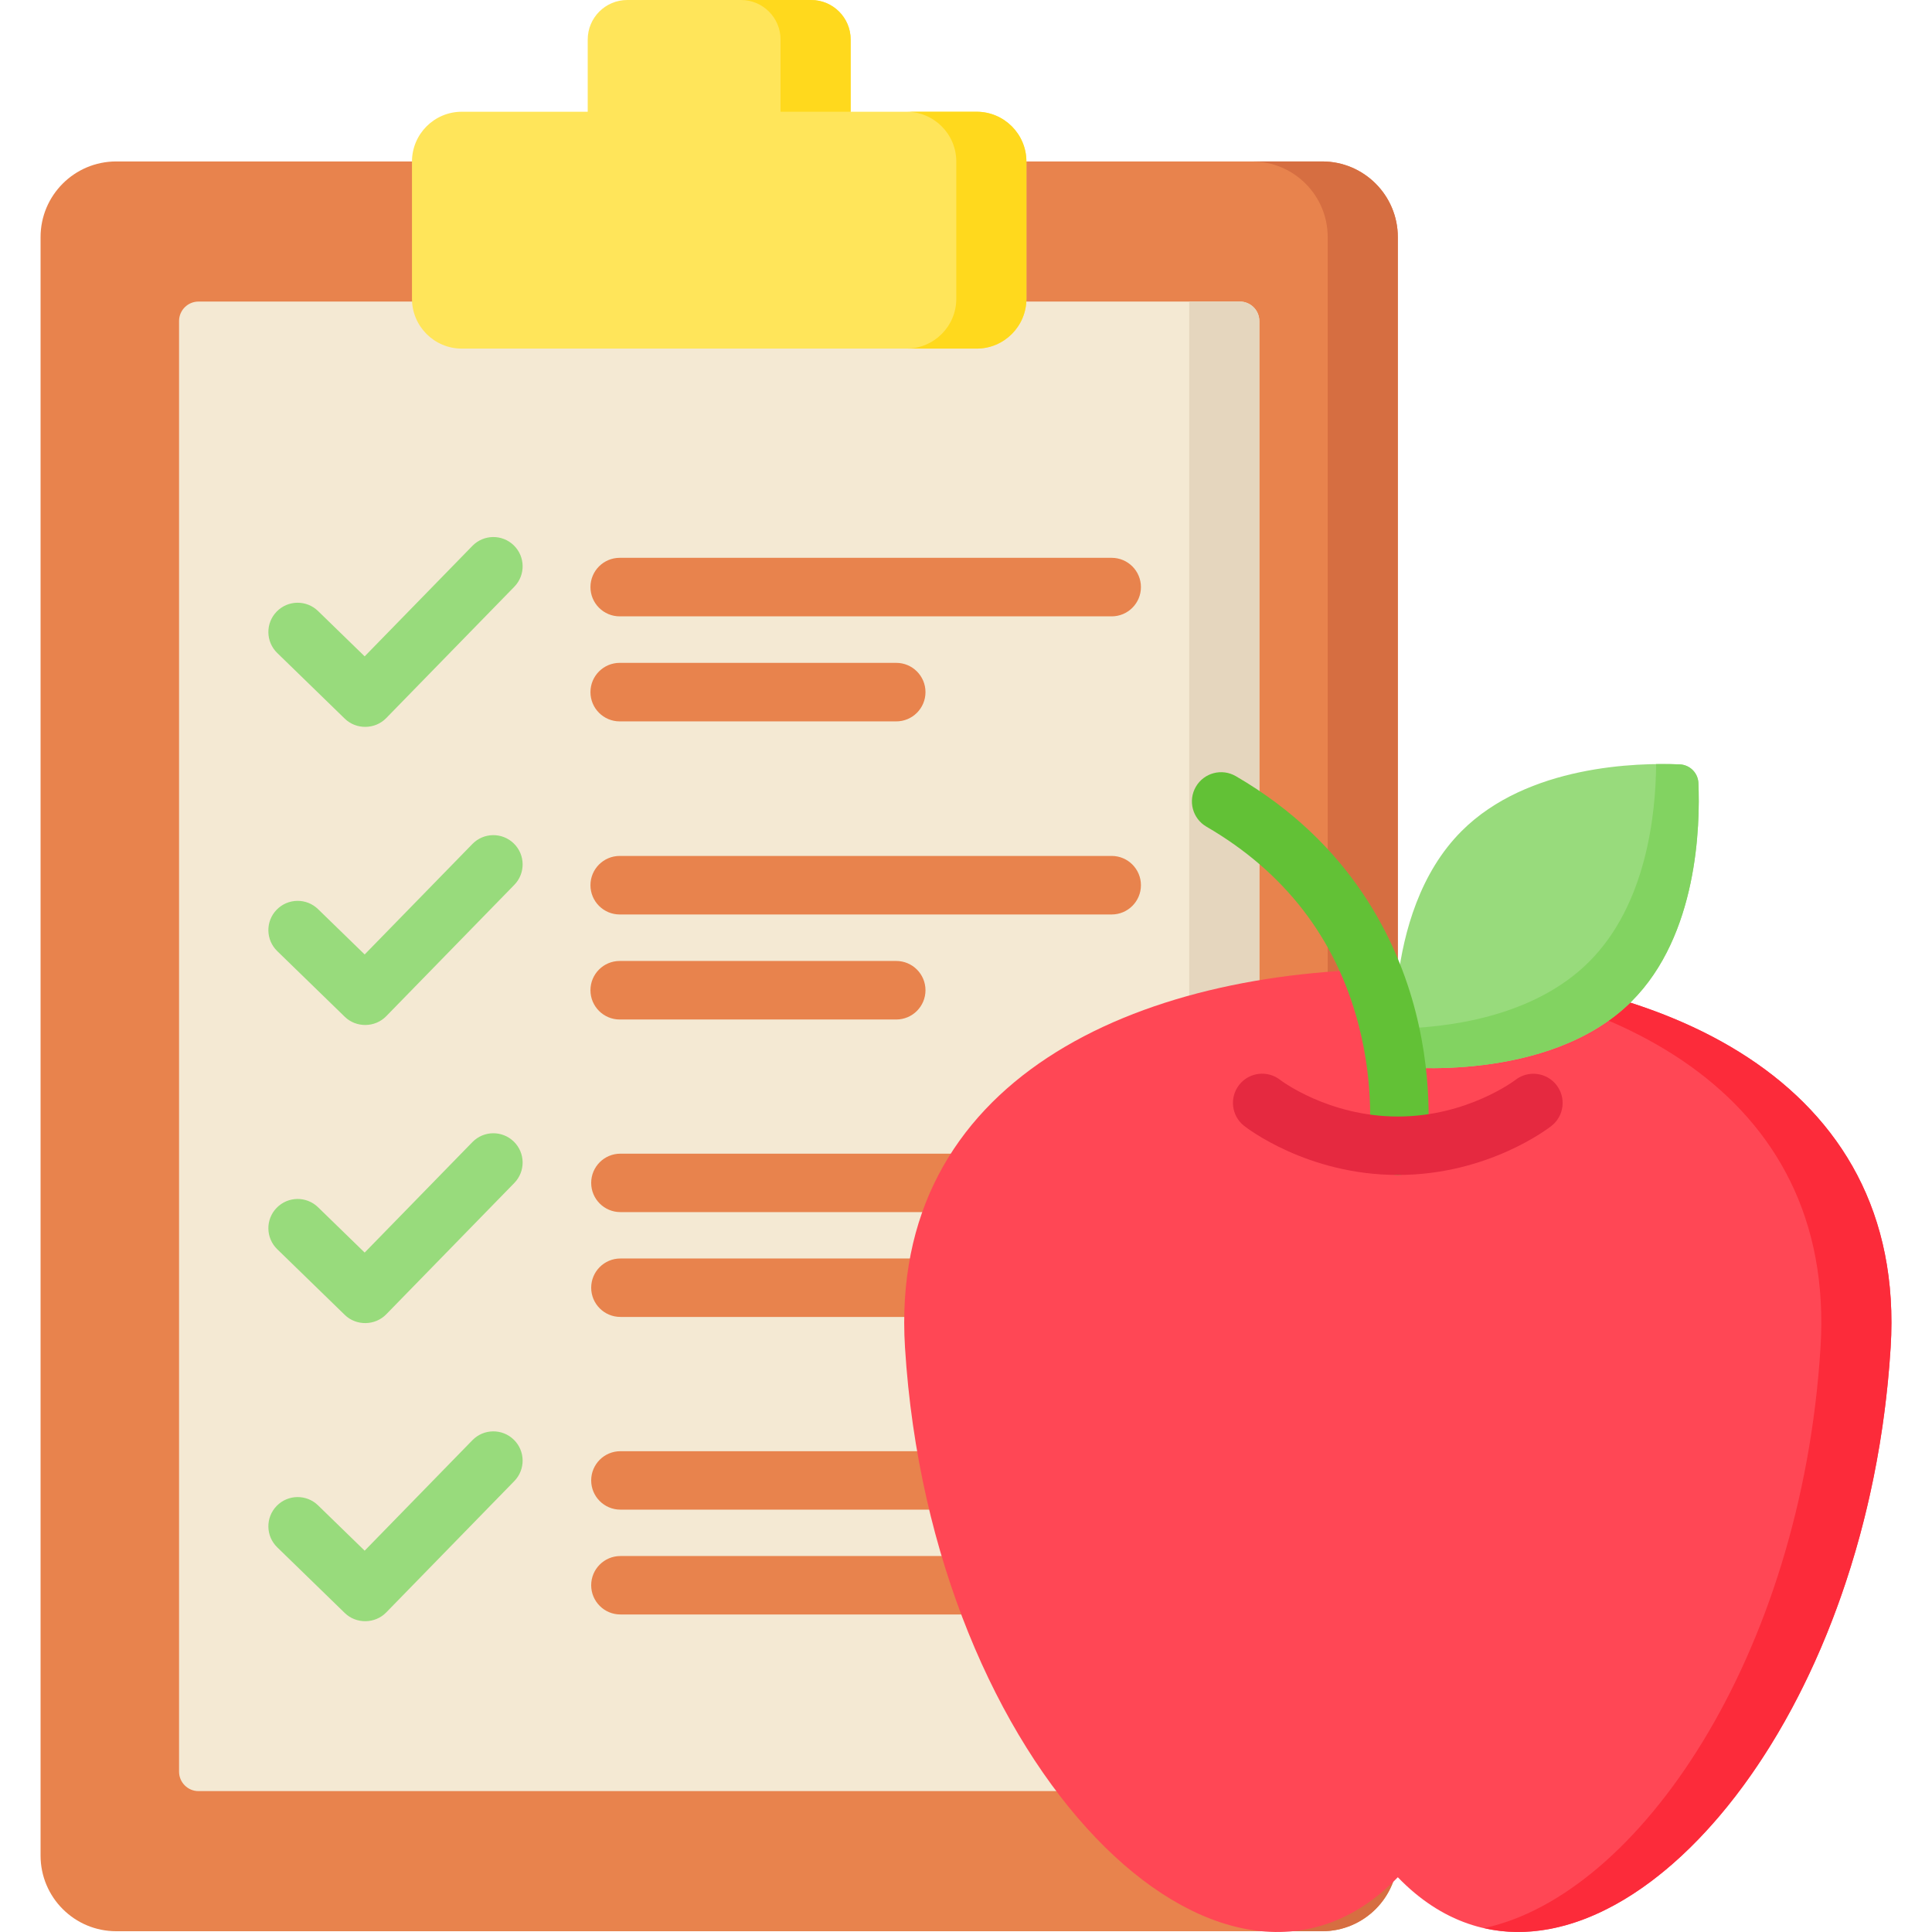 <svg id="Capa_1" enable-background="new 0 0 512 512" height="512" viewBox="0 0 512 512" width="512" xmlns="http://www.w3.org/2000/svg"><path d="m272.009 42.784h78.375c11.075 0 20.052 8.978 20.052 20.052v428.908c0 11.075-8.978 20.052-20.052 20.052h-319.581c-11.075 0-20.052-8.978-20.052-20.052v-428.907c0-11.075 8.978-20.052 20.052-20.052h78.375" fill="#e8834d"/><path d="m350.384 42.784h-18.581c11.074 0 20.052 8.978 20.052 20.052v428.908c0 11.075-8.978 20.052-20.052 20.052h18.581c11.075 0 20.052-8.978 20.052-20.052v-428.907c0-11.075-8.978-20.053-20.052-20.053z" fill="#d66e41"/><path d="m333.735 85.077v384.427c0 2.851-2.311 5.161-5.161 5.161h-275.961c-2.851 0-5.161-2.311-5.161-5.161v-384.427c0-2.851 2.311-5.161 5.161-5.161h275.96c2.851 0 5.162 2.311 5.162 5.161z" fill="#f4e9d3"/><path d="m315.154 79.916v394.75h13.419c2.85 0 5.161-2.311 5.161-5.161v-384.428c0-2.851-2.311-5.161-5.161-5.161z" fill="#e5d6be"/><path d="m258.8 29.612h-33.365v-19.129c0-5.79-4.693-10.483-10.483-10.483h-48.718c-5.789 0-10.482 4.693-10.482 10.483v19.129h-33.365c-7.295 0-13.209 5.914-13.209 13.209v36.355c0 7.295 5.914 13.209 13.209 13.209h43.848 48.718 43.847c7.295 0 13.209-5.914 13.209-13.209v-36.356c0-7.295-5.914-13.208-13.209-13.208z" fill="#ffe55a"/><path d="m206.854 10.483v19.129h18.581v-19.129c0-5.79-4.693-10.483-10.483-10.483h-18.581c5.79 0 10.483 4.693 10.483 10.483z" fill="#ffd91d"/><path d="m258.8 29.612h-18.581c7.295 0 13.209 5.914 13.209 13.209v36.355c0 7.295-5.914 13.209-13.209 13.209h18.581c7.295 0 13.209-5.914 13.209-13.209v-36.356c0-7.295-5.914-13.208-13.209-13.208z" fill="#ffd91d"/><path d="m294.603 147.828h-130.369c-4.285 0-7.757 3.473-7.757 7.757s3.472 7.757 7.757 7.757h130.369c4.284 0 7.757-3.473 7.757-7.757s-3.473-7.757-7.757-7.757z" fill="#e8834d"/><path d="m164.234 191.177h73.274c4.285 0 7.757-3.473 7.757-7.757s-3.473-7.757-7.757-7.757h-73.274c-4.285 0-7.757 3.473-7.757 7.757s3.472 7.757 7.757 7.757z" fill="#e8834d"/><path d="m125.192 144.662-28.553 29.278-12.352-12.012c-3.07-2.988-7.982-2.917-10.969.153-2.987 3.071-2.918 7.983.154 10.969l17.905 17.412c3.027 2.945 8.014 2.876 10.961-.145l33.96-34.824c2.992-3.067 2.93-7.978-.137-10.969-3.07-2.992-7.979-2.928-10.969.138z" fill="#98db7c"/><g fill="#e8834d"><path d="m294.603 226.831h-130.369c-4.285 0-7.757 3.473-7.757 7.757s3.472 7.757 7.757 7.757h130.369c4.284 0 7.757-3.473 7.757-7.757s-3.473-7.757-7.757-7.757z"/><path d="m256.928 321.22h-92.516c-4.276 0-7.742-3.466-7.742-7.742s3.466-7.742 7.742-7.742h92.516c4.276 0 7.742 3.466 7.742 7.742s-3.465 7.742-7.742 7.742z"/><path d="m249.339 349h-84.926c-4.276 0-7.742-3.466-7.742-7.742s3.466-7.742 7.742-7.742h84.926c4.276 0 7.742 3.466 7.742 7.742s-3.466 7.742-7.742 7.742z"/><path d="m253.801 400.069h-89.389c-4.276 0-7.742-3.466-7.742-7.742s3.466-7.742 7.742-7.742h89.389c4.276 0 7.742 3.466 7.742 7.742s-3.465 7.742-7.742 7.742z"/><path d="m261.272 427.849h-96.86c-4.276 0-7.742-3.466-7.742-7.742s3.466-7.742 7.742-7.742h96.86c4.276 0 7.742 3.466 7.742 7.742s-3.466 7.742-7.742 7.742z"/><path d="m237.507 254.665h-73.274c-4.285 0-7.757 3.473-7.757 7.757s3.472 7.757 7.757 7.757h73.274c4.285 0 7.757-3.473 7.757-7.757.001-4.284-3.472-7.757-7.757-7.757z"/></g><path d="m125.192 223.664-28.553 29.278-12.352-12.011c-3.072-2.988-7.982-2.917-10.969.154s-2.918 7.982.154 10.969l17.905 17.412c3.027 2.945 8.014 2.876 10.961-.146l33.96-34.823c2.992-3.067 2.93-7.978-.137-10.969-3.068-2.994-7.979-2.931-10.969.136z" fill="#98db7c"/><path d="m125.192 302.667-28.553 29.278-12.352-12.011c-3.07-2.987-7.982-2.917-10.969.154s-2.918 7.982.154 10.969l17.905 17.411c3.027 2.945 8.014 2.876 10.961-.145l33.96-34.823c2.992-3.067 2.93-7.978-.137-10.97-3.068-2.992-7.979-2.93-10.969.137z" fill="#98db7c"/><path d="m125.192 381.669-28.553 29.278-12.352-12.012c-3.07-2.987-7.982-2.917-10.969.153-2.987 3.072-2.918 7.983.154 10.97l17.905 17.412c3.027 2.945 8.014 2.876 10.961-.145l33.96-34.823c2.992-3.067 2.93-7.978-.137-10.969-3.068-2.994-7.979-2.931-10.969.136z" fill="#98db7c"/><path d="m370.436 256.827c68.938 0 135.032 29.096 130.602 100.276-6.935 111.417-84.371 188.295-130.602 140.386-46.231 47.909-123.667-28.969-130.602-140.386-4.43-71.179 61.664-100.276 130.602-100.276z" fill="#ff4755"/><path d="m370.436 256.827c-3.105 0-6.203.061-9.29.18 65.457 2.528 125.542 32.122 121.312 100.095-5.098 81.915-48.305 145.156-89.201 153.867 45.267 10.313 101.898-59.337 107.782-153.867 4.429-71.178-61.665-100.275-130.603-100.275z" fill="#fc2b3a"/><path d="m432.433 265.318c-22.026 22.026-62.425 17.34-62.425 17.34s-4.686-40.398 17.34-62.425c17.499-17.499 46.594-18.138 57.815-17.662 2.678.114 4.817 2.253 4.931 4.931.478 11.222-.161 40.317-17.661 57.816z" fill="#98db7c"/><path d="m445.14 202.571c-1.706-.072-3.823-.118-6.247-.083-.095 13.414-2.613 37.237-17.755 52.379-14.833 14.833-37.996 17.552-51.545 17.745-.043 6.099.415 10.046.415 10.046s40.398 4.686 62.425-17.34c17.499-17.499 18.138-46.594 17.662-57.815-.114-2.686-2.269-4.819-4.955-4.932z" fill="#82d361"/><path d="m370.446 311.376c-.349 0-.702-.024-1.056-.072-4.231-.577-7.194-4.47-6.627-8.699.032-.255 1.739-14.108-2.79-31.267-5.974-22.628-19.516-40.211-40.252-52.26-3.697-2.148-4.952-6.887-2.803-10.584 2.147-3.698 6.884-4.953 10.584-2.805 30.684 17.83 42.83 43.751 47.615 62.357 5.16 20.063 3.083 35.965 2.992 36.633-.532 3.882-3.853 6.697-7.663 6.697z" fill="#62c136"/><path d="m370.435 311.375c-23.998 0-40.076-12.49-40.748-13.022-3.355-2.651-3.924-7.52-1.273-10.874 2.65-3.355 7.519-3.923 10.874-1.273.096.074 12.722 9.685 31.147 9.685 18.426 0 31.052-9.611 31.177-9.709 3.37-2.609 8.231-2.016 10.853 1.339 2.626 3.355 2.061 8.19-1.281 10.832-.672.533-16.75 13.022-40.749 13.022z" fill="#e52940"/></svg>